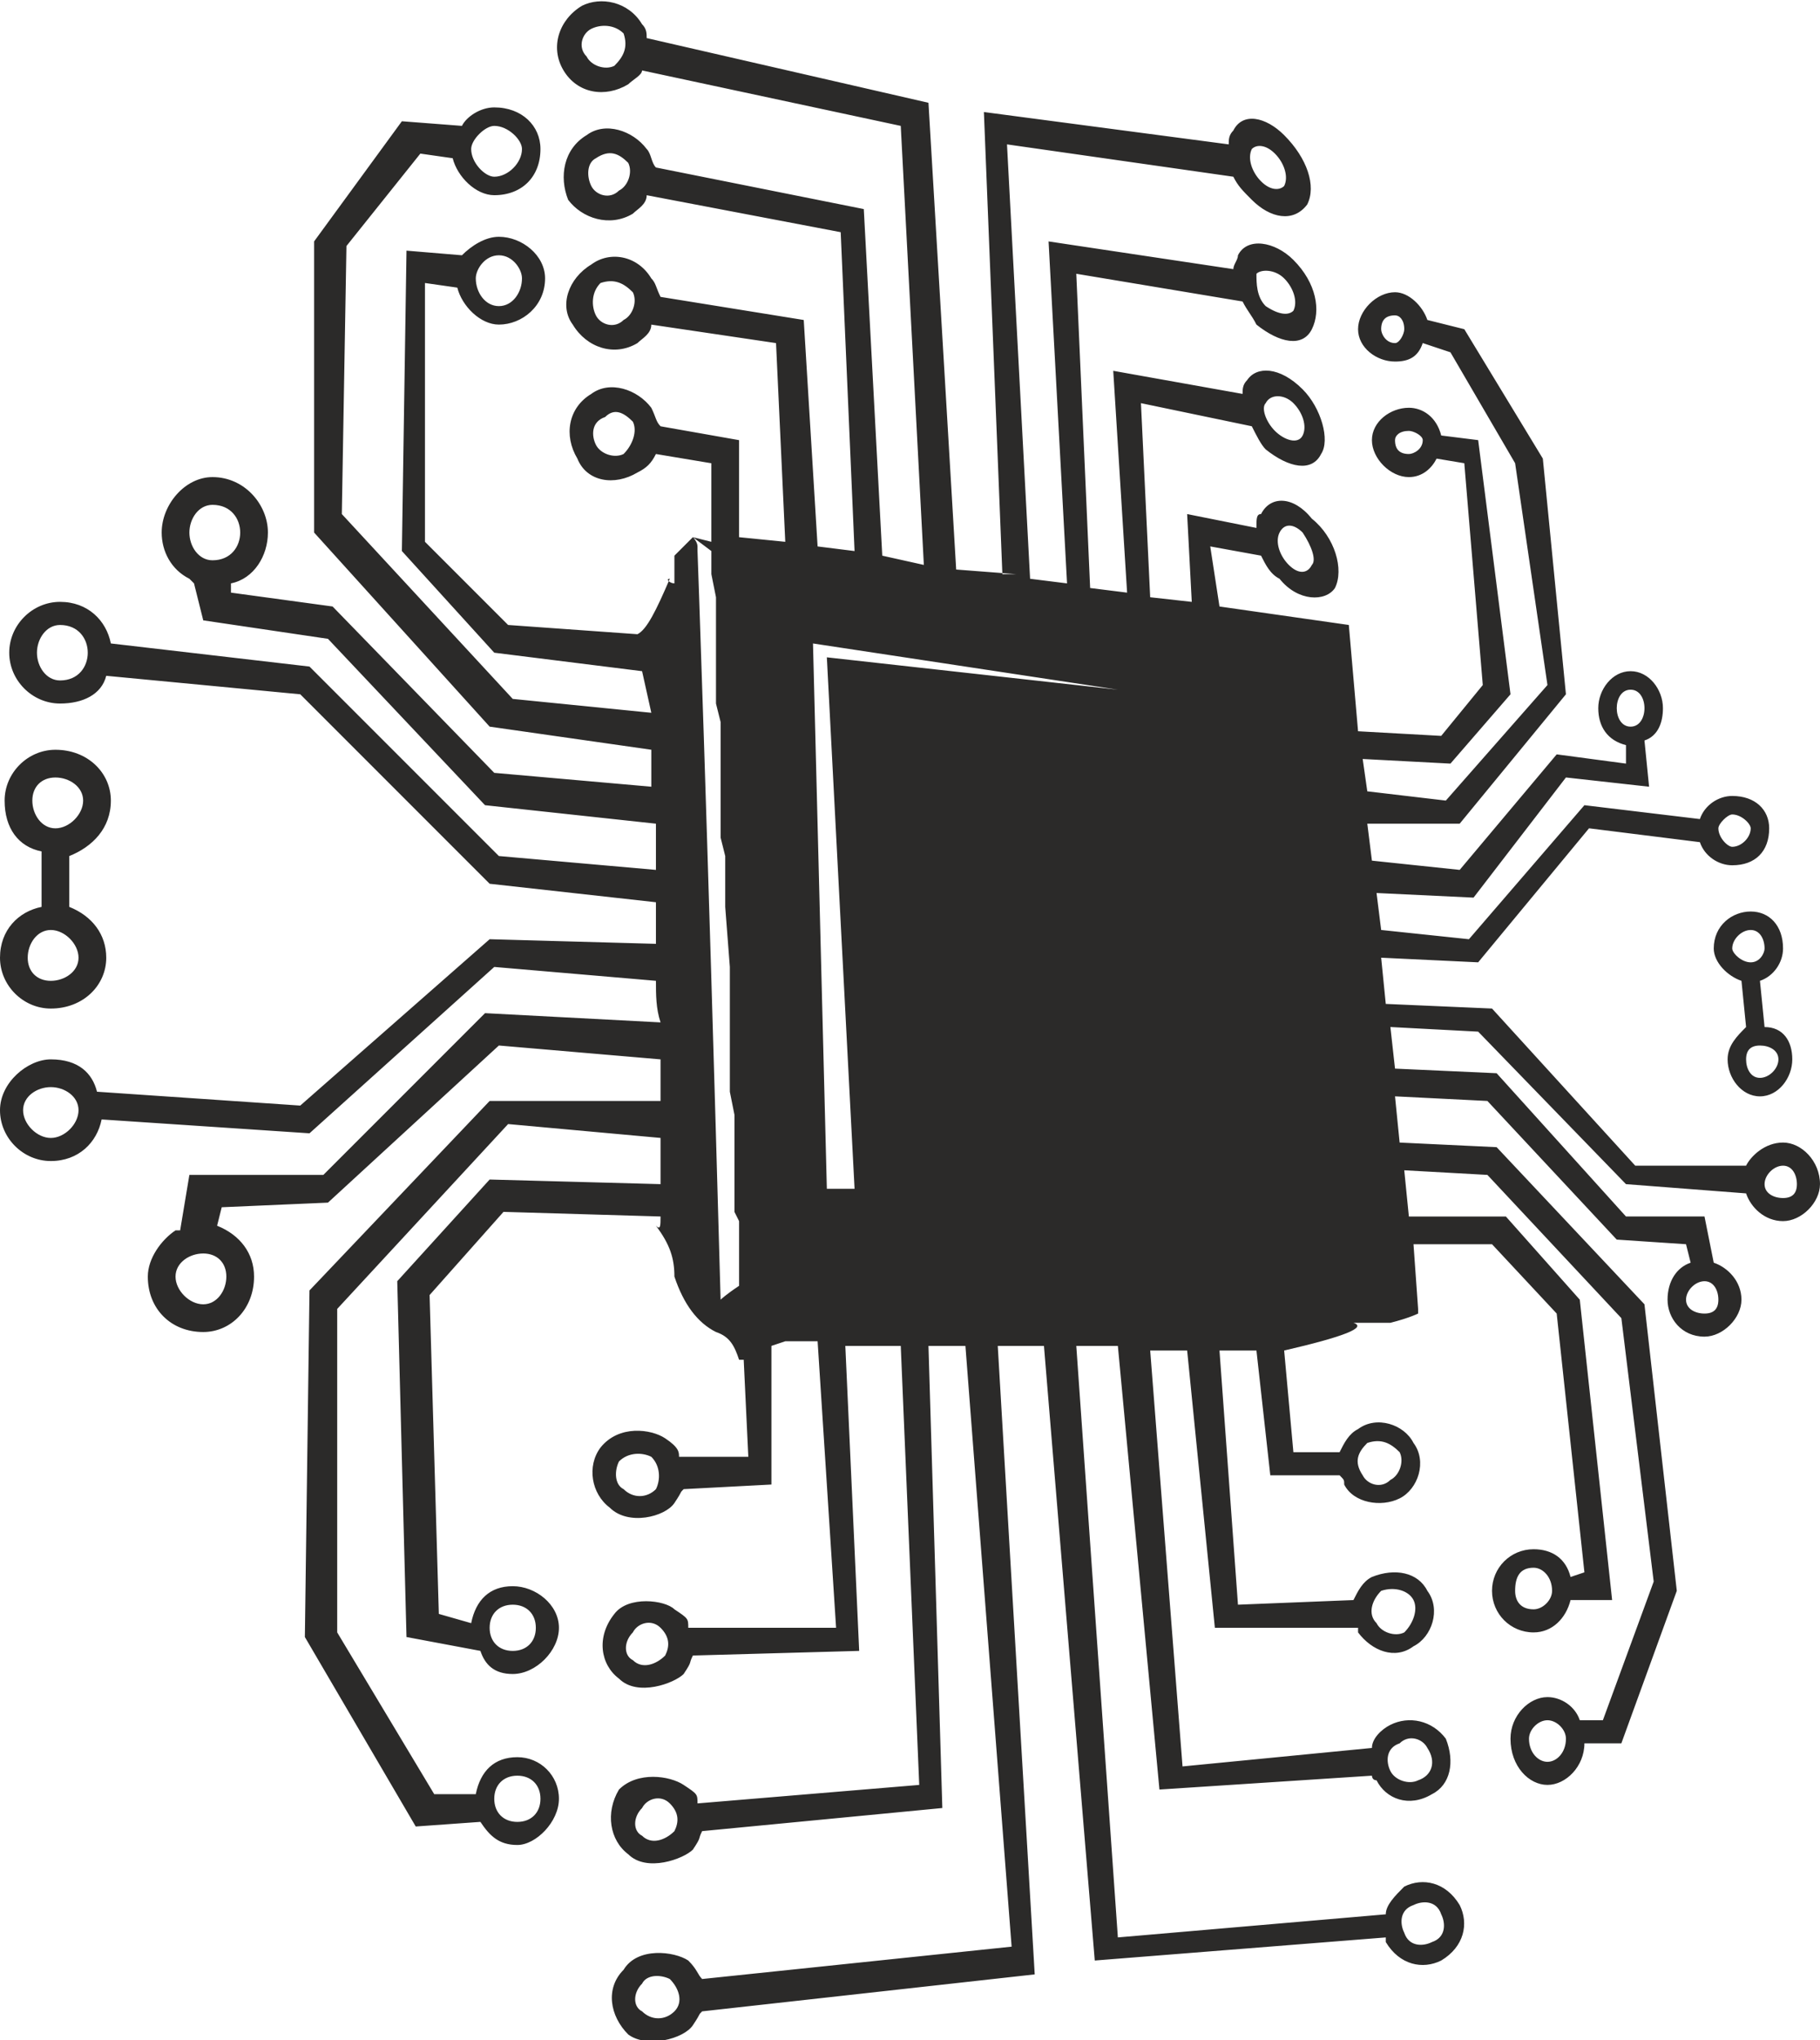 <?xml version="1.0" encoding="UTF-8"?>
<!DOCTYPE svg PUBLIC "-//W3C//DTD SVG 1.1//EN" "http://www.w3.org/Graphics/SVG/1.1/DTD/svg11.dtd">
<!-- Creator: CorelDRAW X7 -->
<svg xmlns="http://www.w3.org/2000/svg" xml:space="preserve" width="26.401mm" height="29.583mm" version="1.1" style="shape-rendering:geometricPrecision; text-rendering:geometricPrecision; image-rendering:optimizeQuality; fill-rule:evenodd; clip-rule:evenodd"
viewBox="0 0 394 441"
 xmlns:xlink="http://www.w3.org/1999/xlink">
 <defs>
  <style type="text/css">
   <![CDATA[
    .fil0 {fill:#2B2A29}
   ]]>
  </style>
 </defs>
 <g id="Layer_x0020_1">
  <path class="fil0" d="M154 117l0 0 -4 -1 4 3 0 5 1 5 0 5 0 9 0 4 0 5 1 4 0 5 0 12 0 4 0 4 1 4 0 4 0 3 0 4 1 13 0 4 0 3 0 3 0 3 0 3 0 3 0 2 0 3 0 3 1 5 0 2 0 2 0 2 0 3 0 2 0 2 0 2 0 1 0 2 0 2 0 1 1 2 0 1 0 2 0 1 0 1 0 1 0 1 0 1 0 1 0 1 0 0 0 1 0 0 0 1 0 0 0 1 0 0 0 1 0 0 0 0 0 0c-3,2 -4,3 -4,3 -3,-108 -5,-162 -5,-162 0,-1 0,-1 0,-1 0,-1 -1,-2 -1,-2l0 0c-3,3 -4,4 -4,4 0,4 0,6 0,6 -1,0 -2,-1 -1,-1 -3,7 -5,11 -7,12l-28 -2 -18 -18 0 -56 7 1c1,4 5,8 9,8 5,0 10,-4 10,-10 0,-5 -5,-9 -10,-9 -3,0 -6,2 -8,4l-12 -1 -1 65 20 22 32 4 2 9 0 0 -30 -3 -37 -40 1 -58 16 -20 7 1c1,4 5,8 9,8 6,0 10,-4 10,-10 0,-5 -4,-9 -10,-9 -3,0 -6,2 -7,4l-13 -1 -19 26 0 63 38 42 35 5c0,3 0,6 0,8l-34 -3 -35 -36 -22 -3 0 -2c5,-1 8,-6 8,-11 0,-6 -5,-12 -12,-12 -6,0 -11,6 -11,12 0,4 2,8 6,10l0 0c0,0 1,1 1,1l2 8 27 4 34 36 37 4c0,3 0,7 0,10l-34 -3 -41 -41 -43 -5c-1,-5 -5,-9 -11,-9 -6,0 -11,5 -11,11 0,6 5,11 11,11 5,0 9,-2 10,-6l42 4 41 41 36 4c0,3 0,6 0,9l-36 -1 -41 36 -44 -3c-1,-4 -4,-7 -10,-7 -5,0 -11,5 -11,11 0,6 5,11 11,11 6,0 10,-4 11,-9l45 3 40 -36 35 3c0,3 0,6 1,9l-38 -2 -35 35 -29 0 -2 12c0,0 -1,0 -1,0l0 0c-3,2 -6,6 -6,10 0,7 5,12 12,12 6,0 11,-5 11,-12 0,-5 -3,-9 -8,-11l1 -4 23 -1 37 -34 35 3c0,3 0,6 0,9l-37 0 -39 41 -1 75 24 41 14 -1c2,3 4,5 8,5 4,0 9,-5 9,-10 0,-5 -4,-9 -9,-9 -5,0 -8,3 -9,8l-9 0 -21 -35 0 -70 37 -40 33 3c0,4 0,7 0,10l-37 -1 -20 22 2 77 16 3c1,3 3,5 7,5 5,0 10,-5 10,-10 0,-5 -5,-9 -10,-9 -5,0 -8,3 -9,8l-7 -2 -2 -69 16 -18 34 1c0,2 0,3 -1,2 3,4 4,7 4,11 2,6 5,10 9,12 3,1 4,3 5,6l1 0 1 21 -15 0c0,-1 0,-2 -3,-4 -3,-2 -10,-3 -14,2 -3,4 -2,10 2,13 4,4 12,2 14,-1 2,-3 1,-2 2,-3l0 0 19 -1 0 -30 3 -1 7 0 4 62 -32 0c0,-2 0,-2 -3,-4 -2,-2 -10,-3 -13,1 -4,5 -3,11 1,14 4,4 12,1 14,-1 2,-3 1,-2 2,-4l0 0 36 -1 -3 -66 12 0 4 95 -48 4c0,-2 0,-2 -3,-4 -3,-2 -10,-3 -14,1 -3,5 -2,11 2,14 4,4 12,1 14,-1 2,-3 1,-2 2,-4l0 0 52 -5 -3 -100 8 0 10 130 -67 7c-1,-1 -1,-2 -3,-4 -3,-2 -11,-3 -14,2 -4,4 -3,10 1,14 4,3 12,1 14,-2 2,-3 1,-2 2,-3l0 0 72 -8 -8 -136 10 0 11 133 63 -5c0,1 0,1 0,1 3,5 8,6 12,4 5,-3 6,-8 4,-12 -3,-5 -8,-6 -12,-4 -2,2 -4,4 -4,6l-58 5 -9 -128 9 0 9 96 46 -3c0,0 0,1 1,1 2,4 7,6 12,3 4,-2 5,-7 3,-12 -3,-4 -8,-5 -12,-3 -2,1 -4,3 -4,5l-41 4 -7 -90 7 0 1 0 6 60 31 0c0,0 0,1 0,1 3,4 8,6 12,3 4,-2 6,-8 3,-12 -2,-4 -7,-5 -12,-3 -2,1 -3,3 -4,5l-25 1 -4 -55 8 0 3 27 15 0c1,1 1,1 1,2 2,4 8,5 12,3 4,-2 6,-8 3,-12 -2,-4 -8,-6 -12,-3 -2,1 -3,3 -4,5l-10 0 -2 -22c13,-3 18,-5 15,-6 6,0 8,0 8,0 4,-1 6,-2 6,-2 0,0 0,-1 0,-1l-1 -14 17 0 14 15 6 56 -3 1c-1,-4 -4,-6 -8,-6 -5,0 -9,4 -9,9 0,5 4,9 9,9 4,0 7,-3 8,-7l9 0 -7 -65 -16 -18 -21 0 -1 -10 18 1 29 31 7 57 -11 30 -5 0 0 0c-1,-3 -4,-5 -7,-5 -4,0 -8,4 -8,9 0,6 4,10 8,10 4,0 8,-4 8,-9l0 0 8 0 12 -33 -7 -62 -32 -34 -21 -1 -1 -10 20 1 28 30 15 1 1 4c-3,1 -5,4 -5,8 0,4 3,8 8,8 4,0 8,-4 8,-8 0,-4 -3,-7 -6,-8l-2 -10 -17 0 -28 -31 -22 -1 -1 -9 19 1 32 33 26 2c1,3 4,6 8,6 4,0 8,-4 8,-8 0,-5 -4,-9 -8,-9 -4,0 -7,3 -8,5l-24 0 -31 -34 -23 -1 -1 -10 21 1 24 -29 24 3c1,3 4,5 7,5 5,0 8,-3 8,-8 0,-4 -3,-7 -8,-7 -3,0 -6,2 -7,5l-25 -3 -25 29 -19 -2 -1 -8 21 1 20 -26 18 2 -1 -10c3,-1 4,-4 4,-7 0,-4 -3,-8 -7,-8 -4,0 -7,4 -7,8 0,4 2,7 6,8l0 4 -15 -2 -21 25 -19 -2 -1 -8 20 0 23 -28 -5 -51 -17 -28 -8 -2c-1,-3 -4,-6 -7,-6 -4,0 -8,4 -8,8 0,4 4,7 8,7 3,0 5,-1 6,-4l6 2 14 24 7 48 -22 25 -17 -2 -1 -7 19 1 13 -15 -7 -55 -8 -1c-1,-4 -4,-6 -7,-6 -4,0 -8,3 -8,7 0,4 4,8 8,8 3,0 5,-2 6,-4l6 1 4 48 -9 11 -18 -1 -2 -23 -28 -4 -2 -13 11 2c1,2 2,4 4,5 4,5 10,5 12,2 2,-4 0,-11 -5,-15 -4,-5 -9,-5 -11,-1 -1,0 -1,1 -1,3l0 0 -15 -3 1 19 -9 -1 -2 -42 24 5c1,2 2,4 3,5 5,4 10,5 12,1 2,-3 0,-10 -4,-14 -5,-5 -10,-5 -12,-2 -1,1 -1,2 -1,3l0 0 -28 -5 3 48 -8 -1 -3 -68 36 6c1,2 2,3 3,5 5,4 10,5 12,1 2,-4 1,-10 -4,-15 -4,-4 -10,-5 -12,-1 0,1 -1,2 -1,3l0 0 -40 -6 4 74 -8 -1 -5 -94 49 7c1,2 2,3 4,5 4,4 9,5 12,1 2,-4 0,-10 -5,-15 -4,-4 -9,-5 -11,-1 -1,1 -1,2 -1,3l0 0 -53 -7 4 100 3 0 -13 -1 -6 -101 -61 -14 0 0c0,-1 0,-2 -1,-3 -3,-5 -9,-6 -13,-4 -5,3 -7,9 -4,14 3,5 9,6 14,3 1,-1 3,-2 3,-3l56 12 5 95 -9 -2 -4 -75 -45 -9 0 0c-1,-1 -1,-3 -2,-4 -3,-4 -9,-6 -13,-3 -5,3 -6,9 -4,14 3,4 9,6 14,3 1,-1 3,-2 3,-4l42 8 3 69 -8 -1 -3 -49 -31 -5 0 0c-1,-2 -1,-3 -2,-4 -3,-5 -9,-6 -13,-3 -5,3 -7,9 -4,13 3,5 9,7 14,4 1,-1 3,-2 3,-4l27 4 2 43 -10 -1 0 -21 -17 -3 0 0c-1,-1 -1,-2 -2,-4 -3,-4 -9,-6 -13,-3 -5,3 -6,9 -3,14 2,5 8,6 13,3 2,-1 3,-2 4,-4l12 2 0 15 0 0 0 0 0 0 0 2zm178 222c2,0 4,2 4,5 0,2 -2,4 -4,4 -3,0 -4,-2 -4,-4 0,-3 1,-5 4,-5zm3 33c2,0 4,2 4,4 0,3 -2,5 -4,5 -2,0 -4,-2 -4,-5 0,-2 2,-4 4,-4zm34 -95c2,0 3,2 3,4 0,2 -1,3 -3,3 -2,0 -4,-1 -4,-3 0,-2 2,-4 4,-4zm17 -25c2,0 3,2 3,4 0,2 -1,3 -3,3 -2,0 -4,-1 -4,-3 0,-2 2,-4 4,-4zm-4 -30c4,0 6,3 6,7 0,4 -3,8 -7,8 -4,0 -7,-4 -7,-8 0,-3 2,-5 4,-7l-1 -10c-3,-1 -6,-4 -6,-7 0,-5 4,-8 8,-8 4,0 7,3 7,8 0,3 -2,6 -5,7l1 10zm-3 -21c2,0 3,2 3,4 0,1 -1,3 -3,3 -2,0 -4,-2 -4,-3 0,-2 2,-4 4,-4zm2 25c2,0 4,1 4,3 0,2 -2,4 -4,4 -2,0 -3,-2 -3,-4 0,-2 1,-3 3,-3zm-6 -50c2,0 4,2 4,3 0,2 -2,4 -4,4 -1,0 -3,-2 -3,-4 0,-1 2,-3 3,-3zm-22 -27c2,0 3,2 3,4 0,2 -1,4 -3,4 -2,0 -3,-2 -3,-4 0,-2 1,-4 3,-4zm-51 -81c1,0 2,1 2,3 0,1 -1,3 -2,3 -2,0 -3,-2 -3,-3 0,-2 1,-3 3,-3zm3 25c1,0 3,1 3,2 0,2 -2,3 -3,3 -2,0 -3,-1 -3,-3 0,-1 1,-2 3,-2zm-290 103c5,2 8,6 8,11 0,6 -5,11 -12,11 -6,0 -11,-5 -11,-11 0,-6 4,-10 9,-11l0 -12c-5,-1 -8,-5 -8,-11 0,-6 5,-11 11,-11 7,0 12,5 12,11 0,6 -4,10 -9,12l0 11zm-3 -28c3,0 6,2 6,5 0,3 -3,6 -6,6 -3,0 -5,-3 -5,-6 0,-3 2,-5 5,-5zm-1 33c3,0 6,3 6,6 0,3 -3,5 -6,5 -3,0 -5,-2 -5,-5 0,-3 2,-6 5,-6zm0 45c3,0 6,-3 6,-6 0,-3 -3,-5 -6,-5 -3,0 -6,2 -6,5 0,3 3,6 6,6zm2 -111c4,0 6,3 6,6 0,3 -2,6 -6,6 -3,0 -5,-3 -5,-6 0,-3 2,-6 5,-6zm33 -14c4,0 6,-3 6,-6 0,-3 -2,-6 -6,-6 -3,0 -5,3 -5,6 0,3 2,6 5,6zm-2 150c3,0 5,2 5,5 0,3 -2,6 -5,6 -3,0 -6,-3 -6,-6 0,-3 3,-5 6,-5zm68 123c3,0 5,-2 5,-5 0,-3 -2,-5 -5,-5 -3,0 -5,2 -5,5 0,3 2,5 5,5zm-1 -37c3,0 5,-2 5,-5 0,-3 -2,-5 -5,-5 -3,0 -5,2 -5,5 0,3 2,5 5,5zm-4 -330c3,0 6,3 6,5 0,3 -3,6 -6,6 -2,0 -5,-3 -5,-6 0,-2 3,-5 5,-5zm1 28c3,0 5,3 5,5 0,3 -2,6 -5,6 -3,0 -5,-3 -5,-6 0,-2 2,-5 5,-5zm204 359c1,2 1,5 -2,6 -2,1 -5,1 -6,-2 -1,-2 -1,-5 2,-6 2,-1 5,-1 6,2zm-3 -36c2,3 1,6 -2,7 -2,1 -5,0 -6,-2 -1,-2 -1,-5 2,-6 2,-2 5,-1 6,1zm-3 -32c1,2 0,5 -2,7 -2,1 -5,0 -6,-2 -2,-2 -1,-5 1,-7 3,-1 6,0 7,2zm-3 -32c1,2 0,5 -2,6 -2,2 -5,1 -6,-1 -2,-3 -1,-5 1,-7 3,-1 5,0 7,2zm-157 121c2,-2 1,-5 -1,-7 -2,-1 -5,-1 -6,1 -2,2 -2,5 0,6 2,2 5,2 7,0zm0 -39c1,-2 1,-4 -1,-6 -2,-2 -5,-1 -6,1 -2,2 -2,5 0,6 2,2 5,1 7,-1zm-2 -38c1,-2 1,-4 -1,-6 -2,-2 -5,-1 -6,1 -2,2 -2,5 0,6 2,2 5,1 7,-1zm-2 -36c1,-2 1,-5 -1,-7 -2,-1 -5,-1 -7,1 -1,2 -1,5 1,6 2,2 5,2 7,0zm129 -290c-1,2 0,5 2,7 2,2 4,2 5,1 1,-2 0,-5 -2,-7 -2,-2 -4,-2 -5,-1zm1 27c0,2 0,5 2,7 3,2 5,2 6,1 1,-2 0,-5 -2,-7 -2,-2 -5,-2 -6,-1zm2 28c-1,1 0,4 2,6 2,2 5,3 6,1 1,-2 0,-5 -2,-7 -2,-2 -5,-2 -6,0zm3 28c-1,2 0,5 2,7 2,2 4,2 5,0 1,-1 0,-4 -2,-7 -2,-2 -4,-2 -5,0zm-142 -108c1,3 0,5 -2,7 -2,1 -5,0 -6,-2 -2,-2 -1,-5 1,-6 2,-1 5,-1 7,1zm1 28c1,2 0,5 -2,6 -2,2 -5,1 -6,-1 -1,-2 -1,-5 1,-6 3,-2 5,-1 7,1zm1 28c1,2 0,5 -2,6 -2,2 -5,1 -6,-1 -1,-2 -1,-5 1,-7 3,-1 5,0 7,2zm0 28c1,2 0,5 -2,7 -2,1 -5,0 -6,-2 -1,-2 -1,-5 2,-6 2,-2 4,-1 6,1zm105 58l-63 -7 6 115 -6 0 -3 -118 66 10z"/>
 </g>
</svg>
